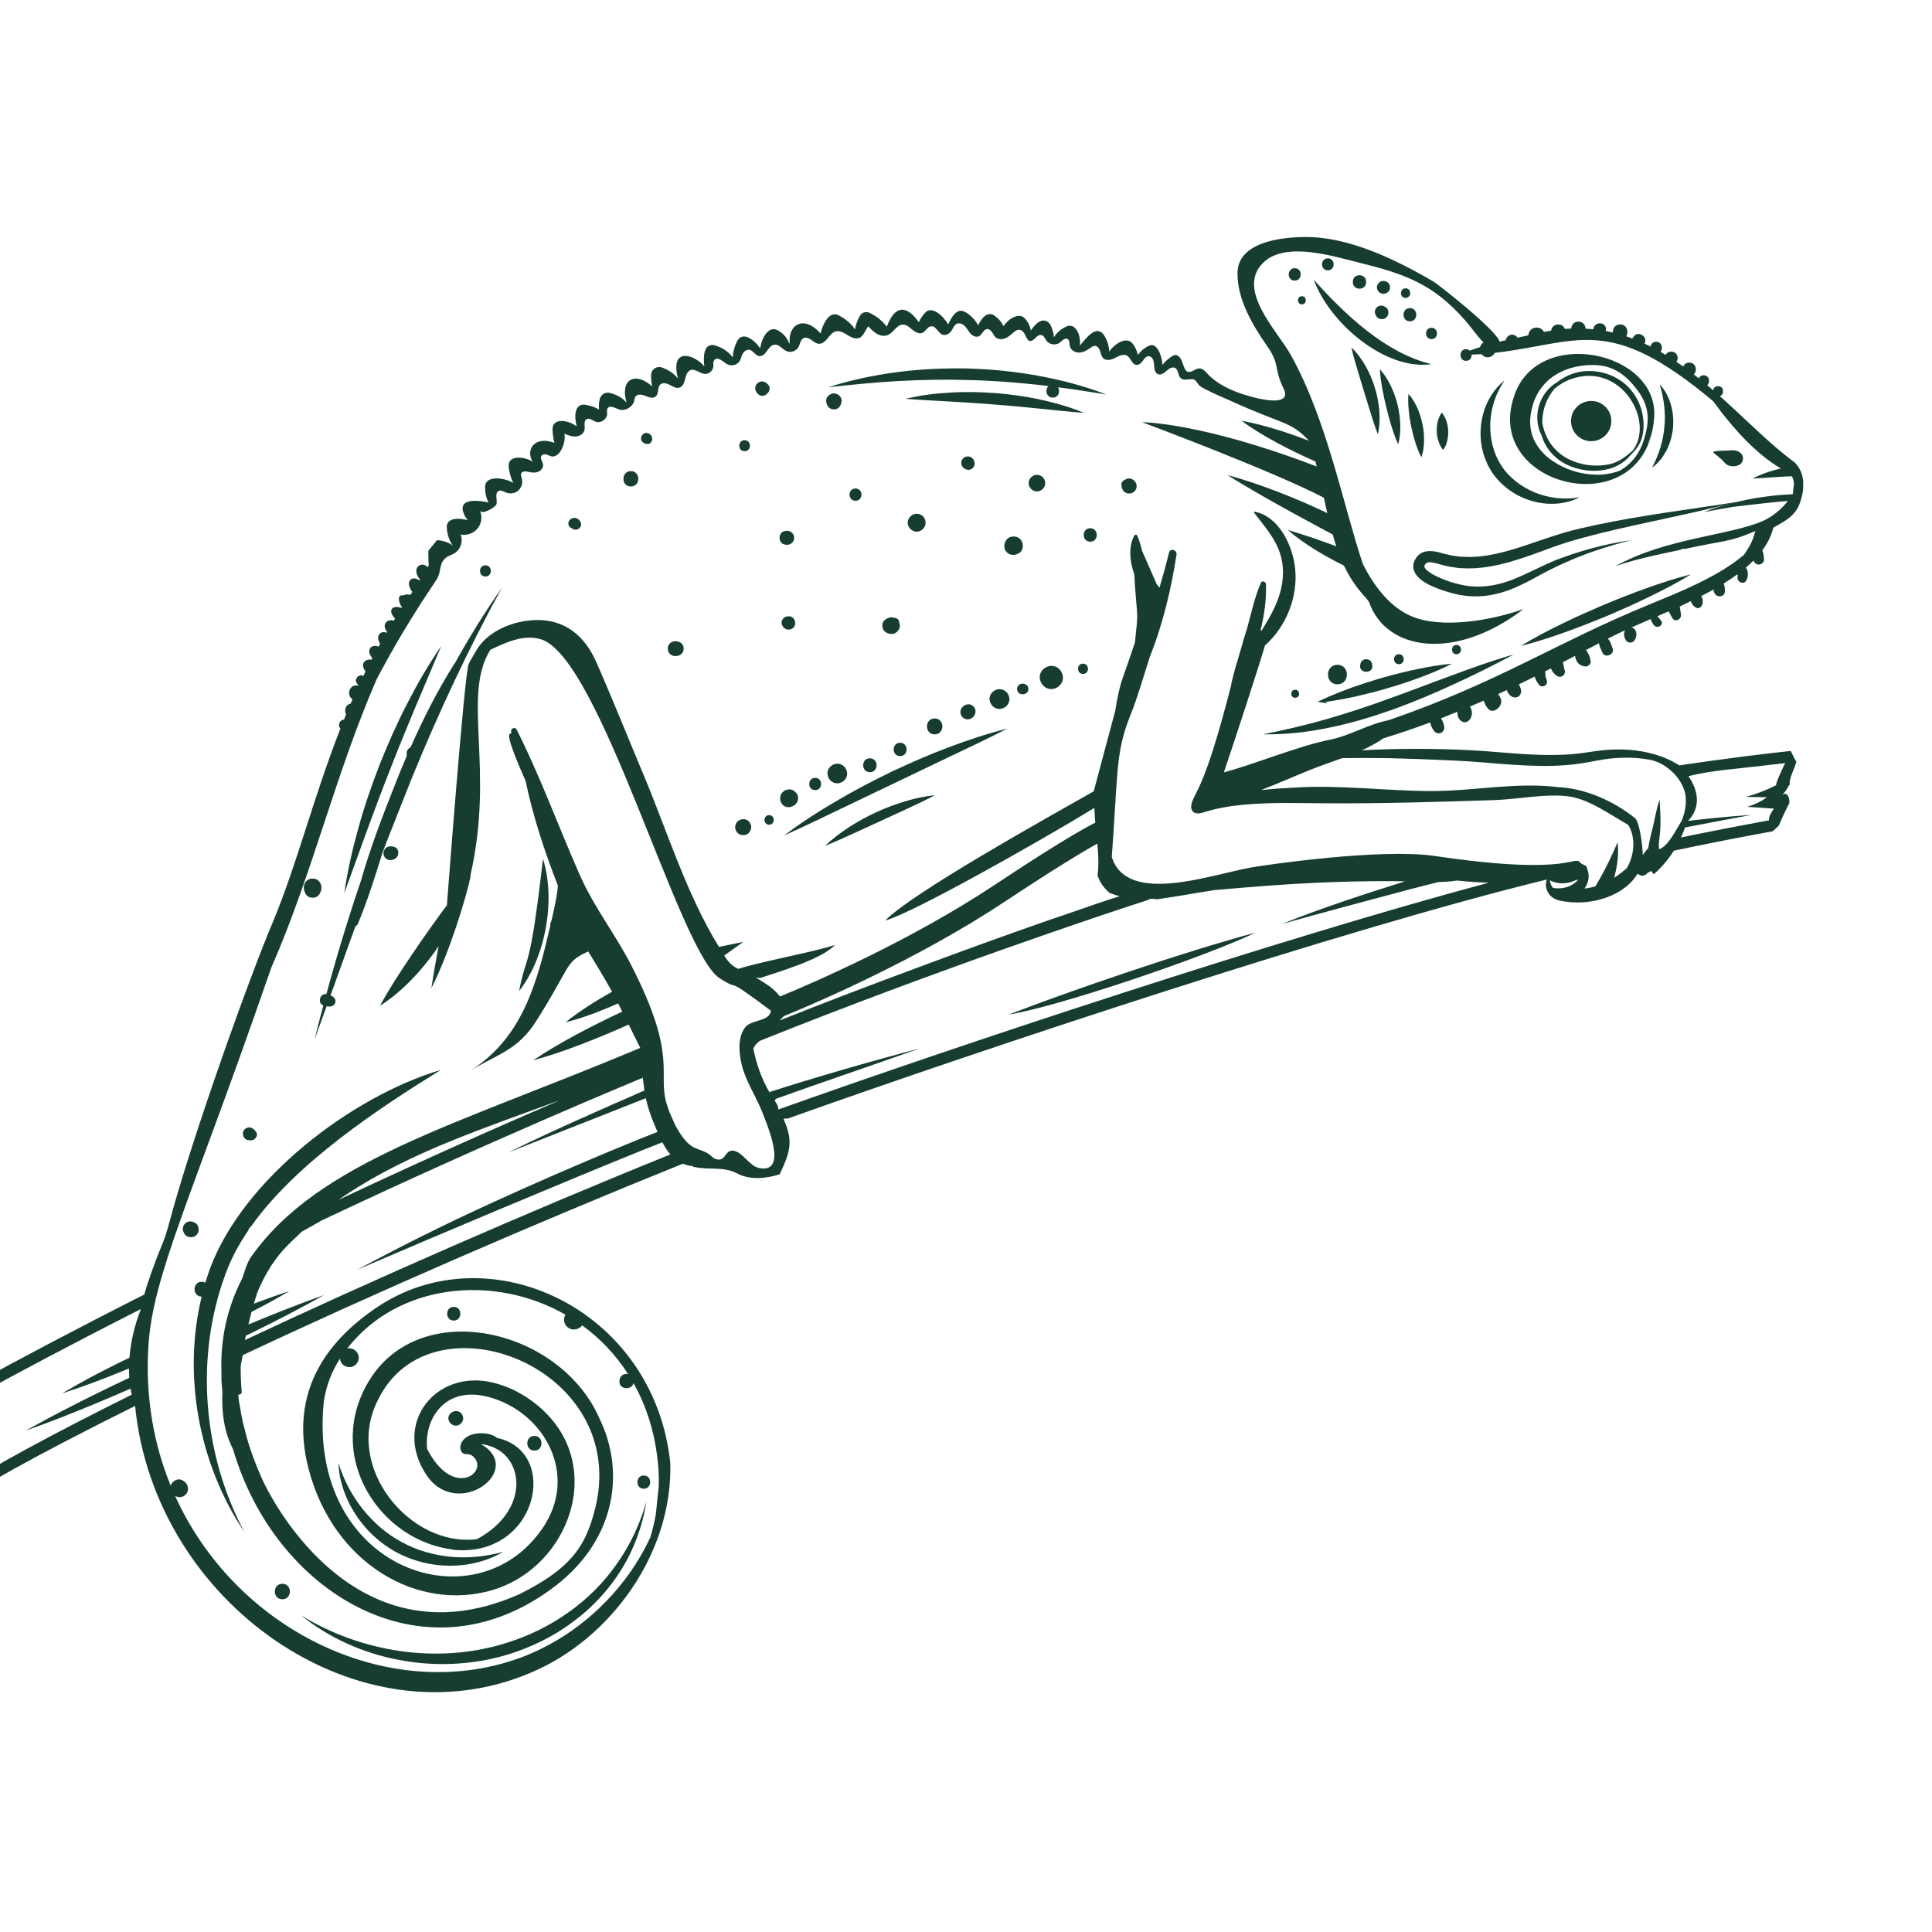 <svg xmlns="http://www.w3.org/2000/svg" xmlns:xlink="http://www.w3.org/1999/xlink" width="150" zoomAndPan="magnify" viewBox="0 0 112.5 112.5" height="150" preserveAspectRatio="xMidYMid meet" version="1.0"><defs><clipPath id="13e259c1ab"><path d="M 0 13.797 L 105 13.797 L 105 98.535 L 0 98.535 Z M 0 13.797 " clip-rule="nonzero"/></clipPath></defs><path fill="#173d33" d="M 79.547 16.438 L 79.547 16.398 C 79.547 15.902 78.777 15.902 78.777 16.398 L 78.777 16.438 C 78.777 16.934 79.547 16.934 79.547 16.438 " fill-opacity="1" fill-rule="nonzero"/><path fill="#173d33" d="M 80.648 17.094 L 80.688 17.082 C 81.027 16.977 81.027 16.488 80.688 16.383 L 80.648 16.371 C 80.414 16.301 80.176 16.496 80.176 16.734 C 80.176 16.969 80.414 17.164 80.648 17.094 " fill-opacity="1" fill-rule="nonzero"/><path fill="#173d33" d="M 80.129 18.395 C 80.246 18.617 80.566 18.645 80.738 18.473 C 80.906 18.301 80.883 17.984 80.66 17.867 C 80.641 17.855 80.625 17.848 80.609 17.84 C 80.277 17.664 79.93 18.016 80.102 18.344 C 80.113 18.359 80.121 18.379 80.129 18.395 " fill-opacity="1" fill-rule="nonzero"/><path fill="#173d33" d="M 82.098 18.711 C 82.594 18.711 82.594 17.941 82.098 17.941 C 81.602 17.941 81.602 18.711 82.098 18.711 " fill-opacity="1" fill-rule="nonzero"/><path fill="#173d33" d="M 81.848 17.348 C 82.207 17.348 82.207 16.789 81.848 16.789 C 81.488 16.789 81.488 17.348 81.848 17.348 " fill-opacity="1" fill-rule="nonzero"/><path fill="#173d33" d="M 77.32 15.742 C 77.77 15.742 77.77 15.043 77.32 15.043 C 76.867 15.043 76.867 15.742 77.32 15.742 " fill-opacity="1" fill-rule="nonzero"/><path fill="#173d33" d="M 59.297 32.234 C 59.613 32.082 59.633 31.621 59.406 31.391 C 59.172 31.156 58.727 31.191 58.562 31.5 C 58.559 31.512 58.555 31.52 58.547 31.527 C 58.445 31.73 58.453 32.004 58.633 32.164 C 58.812 32.332 59.047 32.352 59.266 32.246 C 59.277 32.242 59.285 32.238 59.297 32.234 " fill-opacity="1" fill-rule="nonzero"/><path fill="#173d33" d="M 60.863 28.133 C 60.863 27.871 60.645 27.648 60.383 27.648 C 60.121 27.648 59.898 27.871 59.898 28.133 C 59.898 28.395 60.121 28.617 60.383 28.617 C 60.641 28.617 60.863 28.395 60.863 28.133 " fill-opacity="1" fill-rule="nonzero"/><path fill="#173d33" d="M 52.875 30.301 C 52.789 30.57 52.965 30.836 53.211 30.93 C 53.469 31.027 53.754 30.879 53.855 30.637 C 53.977 30.352 53.82 30.016 53.52 29.934 C 53.238 29.855 52.961 30.027 52.875 30.301 " fill-opacity="1" fill-rule="nonzero"/><path fill="#173d33" d="M 52.352 36.184 C 52.328 36.051 52.184 35.969 52.047 35.973 C 51.961 35.941 51.871 35.938 51.781 35.965 C 51.754 35.973 51.73 35.984 51.707 35.992 C 51.535 36.066 51.402 36.176 51.379 36.375 C 51.359 36.559 51.438 36.727 51.598 36.828 C 51.695 36.891 51.793 36.906 51.91 36.914 C 52.199 36.938 52.488 36.586 52.375 36.305 C 52.363 36.273 52.359 36.223 52.352 36.184 " fill-opacity="1" fill-rule="nonzero"/><path fill="#173d33" d="M 63.484 30.758 C 62.977 30.758 62.977 31.543 63.484 31.543 C 63.988 31.543 63.992 30.758 63.484 30.758 " fill-opacity="1" fill-rule="nonzero"/><path fill="#173d33" d="M 56.254 27.332 C 56.27 27.336 56.285 27.34 56.301 27.344 C 56.562 27.422 56.816 27.164 56.742 26.906 C 56.738 26.891 56.73 26.871 56.727 26.855 C 56.648 26.578 56.293 26.48 56.086 26.688 C 55.875 26.895 55.977 27.25 56.254 27.332 " fill-opacity="1" fill-rule="nonzero"/><path fill="#173d33" d="M 45.684 31.707 C 45.695 31.711 45.711 31.715 45.723 31.715 C 45.984 31.773 46.246 31.594 46.246 31.316 C 46.246 31.043 45.984 30.859 45.723 30.918 C 45.711 30.922 45.695 30.926 45.684 30.926 C 45.297 31.012 45.297 31.621 45.684 31.707 " fill-opacity="1" fill-rule="nonzero"/><path fill="#173d33" d="M 49.816 28.445 C 49.355 28.445 49.355 29.16 49.816 29.16 C 50.277 29.16 50.277 28.445 49.816 28.445 " fill-opacity="1" fill-rule="nonzero"/><path fill="#173d33" d="M 48.559 23.84 C 48.82 23.84 48.973 23.637 49 23.395 C 49.004 23.383 49.004 23.367 49.008 23.355 C 49.035 23.113 48.781 22.906 48.559 22.906 C 48.336 22.906 48.082 23.113 48.109 23.355 C 48.113 23.367 48.113 23.383 48.113 23.395 C 48.141 23.633 48.297 23.84 48.559 23.84 " fill-opacity="1" fill-rule="nonzero"/><path fill="#173d33" d="M 43.359 26.273 C 43.773 26.273 43.773 25.633 43.359 25.633 C 42.945 25.633 42.945 26.273 43.359 26.273 " fill-opacity="1" fill-rule="nonzero"/><path fill="#173d33" d="M 44.691 22.359 C 44.676 22.344 44.66 22.332 44.645 22.32 C 44.258 21.984 43.75 22.492 44.086 22.883 C 44.098 22.895 44.109 22.91 44.125 22.926 C 44.461 23.316 45.082 22.699 44.691 22.359 " fill-opacity="1" fill-rule="nonzero"/><path fill="#173d33" d="M 65.527 27.922 C 65.496 27.938 65.465 27.953 65.438 27.973 C 65.359 28.02 65.285 28.121 65.297 28.215 C 65.301 28.246 65.305 28.273 65.309 28.301 C 65.332 28.496 65.426 28.668 65.629 28.723 C 65.82 28.777 66.031 28.691 66.129 28.523 C 66.348 28.145 65.906 27.695 65.527 27.922 " fill-opacity="1" fill-rule="nonzero"/><path fill="#173d33" d="M 75.391 15.617 C 74.926 15.617 74.926 16.34 75.391 16.34 C 75.855 16.34 75.855 15.617 75.391 15.617 " fill-opacity="1" fill-rule="nonzero"/><path fill="#173d33" d="M 75.809 17.25 C 75.504 17.25 75.504 17.723 75.809 17.723 C 76.113 17.723 76.113 17.25 75.809 17.25 " fill-opacity="1" fill-rule="nonzero"/><path fill="#173d33" d="M 83.355 19.746 C 83.781 19.746 83.781 19.086 83.355 19.086 C 82.934 19.086 82.93 19.746 83.355 19.746 " fill-opacity="1" fill-rule="nonzero"/><path fill="#173d33" d="M 96.918 24.848 C 96.887 25.254 96.801 25.656 96.688 26.051 C 96.566 26.449 96.406 26.836 96.203 27.23 C 96.566 26.969 96.848 26.605 97.051 26.199 C 97.258 25.797 97.375 25.348 97.422 24.895 C 97.457 24.441 97.422 23.98 97.289 23.547 C 97.164 23.113 96.949 22.699 96.645 22.379 C 96.77 22.805 96.859 23.215 96.906 23.625 C 96.949 24.035 96.961 24.445 96.918 24.848 " fill-opacity="1" fill-rule="nonzero"/><path fill="#173d33" d="M 77.32 40.957 C 77.27 40.93 77.219 40.902 77.168 40.875 C 77.762 40.797 78.348 40.684 78.926 40.559 C 79.566 40.41 80.207 40.254 80.84 40.062 C 81.469 39.879 82.098 39.672 82.715 39.441 C 83.332 39.211 83.945 38.961 84.543 38.648 C 83.871 38.703 83.219 38.82 82.574 38.953 C 81.926 39.086 81.289 39.246 80.652 39.422 C 80.02 39.598 79.395 39.801 78.77 40.02 C 78.148 40.242 77.535 40.48 76.93 40.766 L 76.719 40.867 L 76.93 40.902 C 77.059 40.926 77.188 40.938 77.32 40.957 " fill-opacity="1" fill-rule="nonzero"/><path fill="#173d33" d="M 89.238 23.645 C 89.352 23.227 89.531 22.859 89.793 22.535 C 90.297 21.871 91.121 21.445 92.016 21.312 C 93.281 21.125 94.273 21.352 95.227 22.566 C 95.918 23.41 96.074 24.176 95.848 25.156 C 95.738 25.621 95.586 26.07 95.328 26.461 C 95.078 26.855 94.723 27.18 94.312 27.41 C 93.859 27.582 93.371 27.656 92.898 27.641 C 91.992 27.617 91.105 27.324 90.398 26.836 C 89.688 26.352 89.195 25.637 89.117 24.852 C 89.07 24.461 89.125 24.051 89.238 23.645 Z M 96.219 24.918 C 96.152 25.344 96.066 25.605 95.938 25.887 C 96.023 25.672 96.094 25.449 96.156 25.23 C 96.18 25.129 96.199 25.023 96.219 24.918 Z M 96.324 24.305 C 96.598 20.441 89.5 18.949 88.164 23.074 C 86.32 28.438 95.879 30.676 96.324 24.305 " fill-opacity="1" fill-rule="nonzero"/><path fill="#173d33" d="M 89.191 29.168 C 90.121 29.441 91.152 29.391 91.98 28.957 C 91.066 29.121 90.164 29 89.363 28.672 C 88.566 28.34 87.859 27.797 87.41 27.09 C 86.953 26.391 86.754 25.523 86.777 24.66 C 86.812 23.793 87.078 22.922 87.609 22.156 C 86.18 23.27 85.715 25.668 86.848 27.453 C 87.395 28.293 88.254 28.898 89.191 29.168 " fill-opacity="1" fill-rule="nonzero"/><path fill="#173d33" d="M 92.656 25.691 C 93.305 25.691 93.828 25.168 93.828 24.52 C 93.828 23.871 93.305 23.348 92.656 23.348 C 92.008 23.348 91.48 23.871 91.48 24.52 C 91.48 25.168 92.008 25.691 92.656 25.691 " fill-opacity="1" fill-rule="nonzero"/><path fill="#173d33" d="M 89.934 23.719 C 90.047 23.328 90.246 22.973 90.504 22.645 C 90.789 22.406 91.105 22.211 91.449 22.086 C 94.363 21.02 96.375 24.488 95.086 26.223 C 94.66 26.605 94.207 26.945 93.664 27.043 C 92.965 27.18 92.215 27.109 91.562 26.836 C 90.898 26.574 90.355 26.07 90.055 25.418 C 89.938 25.168 89.855 24.902 89.809 24.629 C 89.805 24.316 89.844 24.012 89.934 23.719 Z M 89.82 25.516 C 90.082 26.254 90.707 26.859 91.434 27.145 C 92.16 27.438 92.973 27.504 93.727 27.293 C 94.105 27.188 94.453 26.984 94.738 26.727 C 94.848 26.617 94.949 26.504 95.051 26.391 C 95.188 26.258 95.309 26.109 95.406 25.941 C 95.426 25.914 95.449 25.891 95.469 25.863 C 95.457 25.875 95.445 25.887 95.434 25.895 C 95.457 25.848 95.492 25.805 95.512 25.758 C 95.707 25.316 95.738 24.82 95.68 24.352 C 95.57 23.406 95 22.492 94.141 22.023 C 93.305 21.551 92.238 21.457 91.355 21.848 C 91.113 21.953 90.887 22.09 90.68 22.25 C 90.176 22.543 89.781 23.047 89.613 23.625 C 89.441 24.203 89.496 24.844 89.77 25.363 C 89.785 25.414 89.801 25.469 89.82 25.516 " fill-opacity="1" fill-rule="nonzero"/><path fill="#173d33" d="M 83.355 21.203 C 80.68 20.566 78.32 18.32 76.496 16.281 C 77.457 18.891 80.727 21.594 83.355 21.203 " fill-opacity="1" fill-rule="nonzero"/><path fill="#173d33" d="M 80.059 22.578 C 79.93 22.141 79.746 21.723 79.523 21.324 C 79.301 20.93 79.031 20.555 78.695 20.234 C 78.789 20.688 78.918 21.109 79.043 21.531 L 79.418 22.773 L 79.801 24.016 C 79.93 24.434 80.059 24.852 80.234 25.285 C 80.34 24.828 80.352 24.371 80.316 23.918 C 80.277 23.465 80.195 23.012 80.059 22.578 " fill-opacity="1" fill-rule="nonzero"/><path fill="#173d33" d="M 81.379 23.566 C 81.285 23.191 81.156 22.828 80.992 22.48 C 80.82 22.133 80.625 21.801 80.352 21.504 C 80.363 21.906 80.43 22.277 80.492 22.645 C 80.559 23.012 80.641 23.371 80.727 23.727 C 80.812 24.082 80.91 24.438 81.016 24.793 C 81.129 25.148 81.246 25.508 81.418 25.871 C 81.523 25.484 81.547 25.094 81.539 24.707 C 81.523 24.324 81.469 23.941 81.379 23.566 " fill-opacity="1" fill-rule="nonzero"/><path fill="#173d33" d="M 82.77 26.625 C 82.883 26.297 82.918 25.973 82.922 25.648 C 82.926 25.324 82.895 25.004 82.828 24.691 C 82.762 24.375 82.668 24.066 82.539 23.77 C 82.402 23.477 82.246 23.191 82.016 22.938 C 81.98 23.277 82.004 23.594 82.031 23.906 C 82.062 24.219 82.109 24.523 82.172 24.824 C 82.234 25.125 82.309 25.426 82.402 25.723 C 82.496 26.023 82.602 26.32 82.77 26.625 " fill-opacity="1" fill-rule="nonzero"/><path fill="#173d33" d="M 83.754 25.668 C 83.812 25.848 83.887 26.027 84.035 26.203 C 84.168 26.02 84.234 25.832 84.277 25.648 C 84.32 25.465 84.336 25.285 84.328 25.102 C 84.324 24.922 84.293 24.738 84.238 24.559 C 84.176 24.379 84.102 24.203 83.957 24.023 C 83.82 24.211 83.758 24.395 83.711 24.578 C 83.668 24.762 83.656 24.945 83.66 25.125 C 83.668 25.309 83.695 25.488 83.754 25.668 " fill-opacity="1" fill-rule="nonzero"/><path fill="#173d33" d="M 90.934 36.332 C 90.129 36.723 89.332 37.137 88.559 37.613 C 89.438 37.395 90.293 37.113 91.137 36.812 C 91.98 36.512 92.812 36.18 93.641 35.84 C 94.465 35.484 95.285 35.125 96.086 34.727 C 96.895 34.336 97.691 33.922 98.465 33.445 C 97.582 33.664 96.73 33.945 95.887 34.246 C 95.039 34.543 94.207 34.879 93.383 35.219 C 92.559 35.574 91.738 35.934 90.934 36.332 " fill-opacity="1" fill-rule="nonzero"/><path fill="#173d33" d="M 63.062 38.645 C 62.68 38.645 62.68 39.242 63.062 39.242 C 63.449 39.242 63.449 38.645 63.062 38.645 " fill-opacity="1" fill-rule="nonzero"/><path fill="#173d33" d="M 28.266 33.57 C 28.684 33.57 28.688 32.918 28.266 32.918 C 27.848 32.918 27.844 33.57 28.266 33.57 " fill-opacity="1" fill-rule="nonzero"/><path fill="#173d33" d="M 77.879 39.848 C 78.613 39.848 78.613 38.711 77.879 38.711 C 77.145 38.711 77.145 39.848 77.879 39.848 " fill-opacity="1" fill-rule="nonzero"/><path fill="#173d33" d="M 79.91 38.777 C 79.906 38.758 79.906 38.738 79.906 38.723 C 79.867 38.273 79.238 38.27 79.207 38.723 C 79.203 38.738 79.203 38.758 79.199 38.777 C 79.164 39.23 79.945 39.234 79.91 38.777 " fill-opacity="1" fill-rule="nonzero"/><path fill="#173d33" d="M 81.457 38.676 C 81.832 38.676 81.832 38.094 81.457 38.094 C 81.082 38.094 81.082 38.676 81.457 38.676 " fill-opacity="1" fill-rule="nonzero"/><path fill="#173d33" d="M 75.418 40.633 C 75.723 40.633 75.723 40.164 75.418 40.164 C 75.113 40.164 75.113 40.633 75.418 40.633 " fill-opacity="1" fill-rule="nonzero"/><path fill="#173d33" d="M 84.809 38.098 C 85.16 38.098 85.16 37.555 84.809 37.555 C 84.461 37.555 84.461 38.098 84.809 38.098 " fill-opacity="1" fill-rule="nonzero"/><path fill="#173d33" d="M 87.266 34.008 C 86.637 34.164 85.988 34.203 85.352 34.102 C 84.734 34 84.07 33.777 83.516 33.492 C 83.379 33.422 83.25 33.336 83.141 33.25 C 83.031 33.164 82.961 33.066 82.945 33.012 C 82.934 32.965 82.941 32.926 83.012 32.832 C 83.062 32.773 83.105 32.75 83.223 32.742 C 83.336 32.734 83.48 32.762 83.629 32.801 L 83.863 32.867 L 84.129 32.934 L 84.391 32.996 L 84.66 33.035 L 84.926 33.074 L 85.195 33.09 C 86.648 33.16 88.02 32.723 89.301 32.27 C 89.945 32.035 90.578 31.793 91.219 31.59 C 91.852 31.391 92.516 31.219 93.168 31.055 C 95.801 30.406 98.492 29.922 101.133 29.227 C 98.441 29.664 95.734 29.977 93.051 30.543 C 92.383 30.688 91.715 30.828 91.047 31.027 C 90.383 31.223 89.734 31.453 89.094 31.668 C 87.816 32.102 86.523 32.496 85.23 32.422 L 84.992 32.41 L 84.754 32.379 L 84.516 32.344 L 84.281 32.289 C 83.984 32.238 83.641 32.07 83.188 32.09 C 83.074 32.098 82.949 32.117 82.824 32.176 C 82.703 32.227 82.582 32.324 82.508 32.422 C 82.438 32.512 82.367 32.621 82.324 32.758 C 82.285 32.895 82.281 33.055 82.324 33.191 C 82.414 33.461 82.582 33.625 82.738 33.75 C 82.895 33.879 83.059 33.969 83.223 34.055 C 83.555 34.219 83.887 34.34 84.227 34.445 C 84.566 34.543 84.898 34.641 85.27 34.684 C 85.98 34.781 86.723 34.711 87.402 34.512 C 88.086 34.312 88.719 34.008 89.32 33.676 C 89.918 33.344 90.512 33.035 91.129 32.766 C 92.363 32.203 93.664 31.789 94.984 31.457 C 93.633 31.645 92.301 31.992 91.008 32.461 C 89.703 32.914 88.535 33.699 87.266 34.008 " fill-opacity="1" fill-rule="nonzero"/><path fill="#173d33" d="M 56.363 21.457 C 54.988 21.43 53.613 21.488 52.25 21.668 C 50.887 21.848 49.539 22.125 48.234 22.551 C 49.594 22.398 50.945 22.266 52.297 22.188 C 53.648 22.117 55 22.086 56.348 22.129 C 57.695 22.156 59.043 22.258 60.391 22.402 C 60.613 22.426 60.832 22.453 61.055 22.48 C 60.836 22.684 60.914 23.152 61.305 23.152 C 61.652 23.152 61.75 22.773 61.609 22.551 C 62.547 22.672 63.484 22.816 64.43 22.973 C 63.148 22.48 61.816 22.129 60.465 21.883 C 59.113 21.633 57.742 21.5 56.363 21.457 " fill-opacity="1" fill-rule="nonzero"/><path fill="#173d33" d="M 60.52 23.793 C 61.383 23.879 62.246 23.977 63.129 24.043 C 62.312 23.703 61.461 23.461 60.602 23.273 C 59.742 23.082 58.863 22.965 57.984 22.891 C 57.105 22.828 56.223 22.805 55.344 22.859 C 54.465 22.906 53.586 23.016 52.727 23.223 C 53.605 23.293 54.477 23.332 55.34 23.383 C 56.207 23.434 57.07 23.484 57.934 23.559 C 58.797 23.621 59.656 23.707 60.52 23.793 " fill-opacity="1" fill-rule="nonzero"/><path fill="#173d33" d="M 45.914 35.891 C 45.859 35.887 45.805 35.891 45.746 35.914 C 45.582 35.988 45.469 36.176 45.527 36.359 C 45.598 36.578 45.809 36.715 46.035 36.645 C 46.48 36.512 46.324 35.84 45.914 35.891 " fill-opacity="1" fill-rule="nonzero"/><path fill="#173d33" d="M 39.559 37.383 C 39.258 37.254 38.887 37.402 38.887 37.77 C 38.887 38.141 39.258 38.289 39.559 38.156 C 39.895 38.012 39.895 37.531 39.559 37.383 " fill-opacity="1" fill-rule="nonzero"/><path fill="#173d33" d="M 36.734 27.434 C 36.16 27.434 36.156 28.328 36.734 28.328 C 37.312 28.328 37.312 27.434 36.734 27.434 " fill-opacity="1" fill-rule="nonzero"/><path fill="#173d33" d="M 33.23 30.227 C 33.027 30.379 33.051 30.676 33.301 30.766 C 33.285 30.758 33.383 30.812 33.367 30.801 C 33.488 30.895 33.688 30.832 33.773 30.719 C 33.875 30.586 33.848 30.434 33.746 30.305 C 33.625 30.152 33.395 30.105 33.23 30.227 " fill-opacity="1" fill-rule="nonzero"/><path fill="#173d33" d="M 37.375 25.371 C 37.129 25.793 37.883 26.078 37.973 25.621 C 38.039 25.273 37.57 25.035 37.375 25.371 " fill-opacity="1" fill-rule="nonzero"/><path fill="#173d33" d="M 100.457 26.973 C 100.676 27.227 101.301 27.219 101.453 26.883 C 101.602 26.555 101.359 26.152 100.707 26.23 C 100.523 26.25 99.719 26.234 99.77 26.336 C 99.816 26.438 100.113 26.582 100.457 26.973 " fill-opacity="1" fill-rule="nonzero"/><path fill="#173d33" d="M 80.898 40.676 C 79.703 41.117 78.496 41.512 77.273 41.867 C 76.051 42.219 74.812 42.508 73.551 42.758 C 74.84 42.785 76.133 42.633 77.398 42.371 C 78.668 42.117 79.91 41.738 81.125 41.309 C 82.336 40.867 83.523 40.371 84.688 39.828 C 85.855 39.293 87.004 38.723 88.137 38.109 C 86.898 38.465 85.688 38.898 84.488 39.348 C 83.285 39.785 82.098 40.25 80.898 40.676 " fill-opacity="1" fill-rule="nonzero"/><path fill="#173d33" d="M 56.051 41.766 C 56.285 42 56.676 41.883 56.773 41.574 C 56.777 41.559 56.781 41.543 56.789 41.523 C 56.879 41.234 56.578 40.938 56.289 41.027 C 56.273 41.031 56.258 41.039 56.242 41.043 C 55.934 41.141 55.812 41.527 56.051 41.766 " fill-opacity="1" fill-rule="nonzero"/><path fill="#173d33" d="M 58.199 40.129 C 57.898 40.129 57.609 40.395 57.621 40.707 C 57.637 41.02 57.875 41.281 58.199 41.281 C 58.504 41.281 58.793 41.016 58.777 40.707 C 58.766 40.391 58.523 40.129 58.199 40.129 " fill-opacity="1" fill-rule="nonzero"/><path fill="#173d33" d="M 59.734 39.859 C 59.727 39.855 59.715 39.848 59.703 39.844 C 59.488 39.746 59.223 39.859 59.223 40.117 C 59.223 40.379 59.488 40.492 59.703 40.395 C 59.715 40.387 59.727 40.383 59.734 40.379 C 59.934 40.289 59.934 39.949 59.734 39.859 " fill-opacity="1" fill-rule="nonzero"/><path fill="#173d33" d="M 61.219 38.773 C 60.867 38.773 60.527 39.082 60.543 39.445 C 60.559 39.812 60.84 40.125 61.219 40.125 C 61.574 40.125 61.91 39.812 61.895 39.445 C 61.879 39.082 61.598 38.773 61.219 38.773 " fill-opacity="1" fill-rule="nonzero"/><path fill="#173d33" d="M 14.414 66.379 C 14.484 66.391 14.555 66.402 14.625 66.402 C 14.852 66.402 15.066 66.113 14.91 65.91 C 14.867 65.855 14.828 65.801 14.777 65.754 C 14.602 65.59 14.316 65.621 14.191 65.832 C 14.078 66.023 14.176 66.336 14.414 66.379 " fill-opacity="1" fill-rule="nonzero"/><path fill="#173d33" d="M 16.441 93.125 C 17.023 93.125 17.027 92.223 16.441 92.223 C 15.859 92.223 15.859 93.125 16.441 93.125 " fill-opacity="1" fill-rule="nonzero"/><path fill="#173d33" d="M 11.348 71.199 C 11.332 71.191 11.312 71.184 11.297 71.176 C 10.902 70.973 10.496 71.379 10.699 71.77 C 10.707 71.789 10.719 71.805 10.727 71.82 C 10.859 72.086 11.242 72.113 11.441 71.914 C 11.637 71.715 11.609 71.336 11.348 71.199 " fill-opacity="1" fill-rule="nonzero"/><path fill="#173d33" d="M 17.789 52.039 C 17.941 52.352 18.469 52.352 18.617 52.039 C 18.629 52.008 18.645 51.98 18.66 51.949 C 18.824 51.602 18.629 51.16 18.203 51.16 C 17.777 51.16 17.582 51.602 17.75 51.949 C 17.762 51.98 17.777 52.008 17.789 52.039 " fill-opacity="1" fill-rule="nonzero"/><path fill="#173d33" d="M 29.523 96.359 C 30.543 96.047 31.527 95.617 32.441 95.066 C 33.348 94.504 34.191 93.84 34.914 93.055 C 35.637 92.277 36.246 91.395 36.707 90.445 C 37.156 89.488 37.484 88.484 37.633 87.449 C 37.07 89.457 35.988 91.27 34.539 92.691 C 33.082 94.109 31.273 95.141 29.332 95.715 C 27.391 96.305 25.316 96.426 23.297 96.141 C 21.277 95.844 19.301 95.152 17.527 94.059 C 19.148 95.367 21.129 96.262 23.211 96.652 C 25.289 97.059 27.477 96.965 29.523 96.359 " fill-opacity="1" fill-rule="nonzero"/><path fill="#173d33" d="M 20.715 88.203 C 21.305 89.109 22.129 89.871 23.09 90.395 C 24.059 90.91 25.148 91.18 26.23 91.172 C 27.312 91.172 28.391 90.906 29.297 90.359 C 28.285 90.645 27.258 90.742 26.254 90.652 C 25.254 90.555 24.277 90.281 23.41 89.805 C 22.535 89.344 21.77 88.676 21.137 87.895 C 20.508 87.109 20.023 86.199 19.707 85.199 C 19.75 86.254 20.121 87.301 20.715 88.203 " fill-opacity="1" fill-rule="nonzero"/><path fill="#173d33" d="M 23.023 49.344 C 22.922 49.293 22.84 49.281 22.73 49.281 C 22.488 49.277 22.301 49.504 22.332 49.738 C 22.367 49.984 22.598 50.125 22.836 50.074 C 23 50.039 23.16 49.914 23.188 49.742 C 23.207 49.598 23.176 49.414 23.023 49.344 " fill-opacity="1" fill-rule="nonzero"/><path fill="#173d33" d="M 26.945 82.461 C 26.84 82.098 26.383 82.074 26.184 82.363 L 26.172 82.379 C 25.996 82.633 26.207 82.973 26.484 83.012 C 26.777 83.051 27.039 82.773 26.953 82.48 C 26.949 82.473 26.949 82.469 26.945 82.461 " fill-opacity="1" fill-rule="nonzero"/><path fill="#173d33" d="M 22.734 44.762 C 23.195 43.562 23.691 42.375 24.184 41.188 L 25.695 37.617 C 24.953 38.688 24.305 39.812 23.711 40.969 C 23.113 42.121 22.59 43.312 22.109 44.516 C 21.641 45.727 21.215 46.957 20.871 48.207 C 20.52 49.461 20.23 50.727 20.047 52.012 L 21.367 48.371 C 21.812 47.164 22.258 45.957 22.734 44.762 " fill-opacity="1" fill-rule="nonzero"/><path fill="#173d33" d="M 47.469 46.008 C 47.926 46.008 47.93 45.293 47.469 45.293 C 47.008 45.293 47.008 46.008 47.469 46.008 " fill-opacity="1" fill-rule="nonzero"/><path fill="#173d33" d="M 48.184 45.039 C 48.195 45.352 48.434 45.613 48.754 45.613 C 49.055 45.613 49.344 45.352 49.328 45.039 C 49.316 44.73 49.078 44.469 48.754 44.469 C 48.457 44.469 48.168 44.73 48.184 45.039 " fill-opacity="1" fill-rule="nonzero"/><path fill="#173d33" d="M 50.652 44.156 C 50.133 44.156 50.133 44.965 50.652 44.965 C 51.176 44.965 51.176 44.156 50.652 44.156 " fill-opacity="1" fill-rule="nonzero"/><path fill="#173d33" d="M 52.414 43.25 C 51.914 43.25 51.914 44.027 52.414 44.027 C 52.914 44.027 52.914 43.25 52.414 43.25 " fill-opacity="1" fill-rule="nonzero"/><path fill="#173d33" d="M 54.426 42.762 C 55.023 42.762 55.023 41.836 54.426 41.836 C 53.828 41.836 53.828 42.762 54.426 42.762 " fill-opacity="1" fill-rule="nonzero"/><path fill="#173d33" d="M 73.109 54.309 C 69.07 55.375 62.223 57.727 58.727 59.082 C 61.754 58.582 70.176 55.711 73.109 54.309 " fill-opacity="1" fill-rule="nonzero"/><path fill="#173d33" d="M 12.25 73.812 C 12.145 74.105 12.047 74.398 11.957 74.691 C 11.898 74.66 11.832 74.637 11.746 74.637 C 11.191 74.637 11.191 75.496 11.742 75.504 C 10.629 80.09 11.57 85.238 14.23 89.211 C 11.777 84.609 11.352 78.945 13.148 74.141 C 13.457 73.289 13.906 72.461 14.453 71.656 C 14.469 71.594 14.5 71.535 14.547 71.48 C 14.586 71.434 14.625 71.395 14.664 71.352 C 17.324 67.645 22.09 64.523 25.668 62.301 C 20.41 63.867 14.18 68.691 12.25 73.812 " fill-opacity="1" fill-rule="nonzero"/><path fill="#173d33" d="M 44.785 47.465 C 44.426 47.465 44.426 48.023 44.785 48.023 C 45.145 48.023 45.145 47.465 44.785 47.465 " fill-opacity="1" fill-rule="nonzero"/><path fill="#173d33" d="M 46.449 46.625 C 46.531 46.355 46.422 46.191 46.207 46.035 C 46.043 45.918 45.777 45.961 45.629 46.078 C 45.453 46.215 45.402 46.41 45.441 46.625 C 45.449 46.664 45.465 46.703 45.488 46.738 C 45.699 47.172 46.324 47.027 46.449 46.625 " fill-opacity="1" fill-rule="nonzero"/><path fill="#173d33" d="M 43.605 47.836 C 43.492 47.691 43.254 47.672 43.094 47.738 C 42.926 47.809 42.809 47.977 42.809 48.164 C 42.809 48.324 42.898 48.488 43.039 48.57 C 43.199 48.664 43.48 48.656 43.605 48.496 C 43.613 48.488 43.617 48.48 43.625 48.473 C 43.781 48.27 43.785 48.062 43.625 47.859 C 43.617 47.852 43.613 47.844 43.605 47.836 " fill-opacity="1" fill-rule="nonzero"/><path fill="#173d33" d="M 26.422 76.098 C 25.91 76.098 25.91 76.895 26.422 76.895 C 26.934 76.895 26.934 76.098 26.422 76.098 " fill-opacity="1" fill-rule="nonzero"/><path fill="#173d33" d="M 37.488 86.688 C 37.984 86.688 37.984 85.918 37.488 85.918 C 36.992 85.918 36.992 86.688 37.488 86.688 " fill-opacity="1" fill-rule="nonzero"/><path fill="#173d33" d="M 31.117 83.613 C 30.566 83.613 30.566 84.469 31.117 84.469 C 31.668 84.469 31.668 83.613 31.117 83.613 " fill-opacity="1" fill-rule="nonzero"/><path fill="#173d33" d="M 51.879 44.953 C 50.797 45.48 49.723 46.039 48.688 46.652 C 47.645 47.262 46.629 47.914 45.664 48.645 C 46.773 48.152 47.852 47.633 48.934 47.109 L 55.41 44.008 C 56.496 43.496 57.578 42.98 58.656 42.426 C 57.48 42.719 56.332 43.102 55.207 43.527 C 54.078 43.953 52.973 44.438 51.879 44.953 " fill-opacity="1" fill-rule="nonzero"/><path fill="#173d33" d="M 31.617 50.008 C 30.828 56.875 30.684 55.34 30.227 57.711 C 31.781 55.727 32.367 52.379 31.617 50.008 " fill-opacity="1" fill-rule="nonzero"/><g clip-path="url(#13e259c1ab)"><path fill="#173d33" d="M 94.074 32.965 C 95.285 32.547 96.574 32.285 97.84 32.02 C 97.867 32.004 97.895 31.992 97.926 31.977 C 97.984 31.945 98.043 31.945 98.094 31.965 C 100.48 31.449 100.711 31.574 102.215 30.922 C 102.09 31.266 102.121 31.473 101.551 32.309 C 100.031 33.605 97.664 34.531 95.957 35.234 C 90.535 37.465 87.207 39.754 80.855 41.938 C 79.688 42.156 78.609 42.844 77.449 43.07 C 75.613 43.434 73.078 44.496 71.266 44.973 C 71.781 43.465 73.402 38.52 73.656 37.59 C 74.898 36.484 75.594 34.75 75.414 33.086 C 75.273 31.773 74.48 30.074 73.066 29.797 C 73.027 29.789 73.004 29.828 73.027 29.859 C 73.957 31.059 74.801 31.965 74.699 33.582 C 74.625 34.773 74.055 35.77 73.445 36.746 C 73.434 36.719 73.426 36.691 73.414 36.66 C 73.629 35.766 73.75 34.859 73.715 34.016 C 73.707 33.875 73.484 33.781 73.422 33.934 C 73.055 34.773 72.871 35.68 72.625 36.559 C 72.473 37.043 72.328 37.527 72.195 38.012 C 72.016 38.594 71.844 39.176 71.707 39.773 C 71.699 39.801 71.699 39.828 71.703 39.855 C 71.52 40.559 71.336 41.262 71.141 41.957 C 70.828 43.062 70.5 44.168 70.078 45.234 C 69.906 45.676 69.695 46.094 69.488 46.516 C 69.184 47.148 69.453 47.508 70.07 47.309 C 70.816 47.07 71.586 46.938 72.371 46.863 C 74.02 46.703 75.68 46.77 77.332 46.777 C 80.477 46.793 83.805 46.695 87.016 46.59 C 88.371 46.547 90.078 46.184 91.398 46.383 C 92.562 46.555 93.801 47.461 94.812 48.035 C 95.266 48.773 95.172 49.812 94.723 50.555 C 94.488 50.766 94.246 50.953 93.992 51.113 C 94.18 50.434 94.266 49.734 94.195 49.047 C 93.863 49.801 93.539 50.508 93.152 51.176 C 93.07 51.324 92.984 51.469 92.898 51.613 C 92.695 51.672 92.484 51.715 92.266 51.742 C 92.559 51.328 92.559 50.883 92.406 50.578 C 92.414 50.578 92.426 50.582 92.438 50.586 C 92.41 50.531 92.383 50.48 92.352 50.434 C 92.348 50.418 92.34 50.406 92.332 50.395 C 92.324 50.395 92.305 50.395 92.289 50.398 C 92.215 50.355 92.141 50.312 92.066 50.277 C 91.598 49.691 91.793 51.066 83.523 49.84 C 80.418 49.383 73.637 50.367 72.816 50.52 C 70.477 50.945 65.613 52.727 64.738 49.898 L 64.824 48.676 C 65.109 44.414 65.023 43.598 65.922 41.395 C 66.141 40.852 66.547 39.555 66.957 38.234 C 67.719 36.336 68.191 34.32 68.508 32.305 C 68.555 32.023 68.141 31.891 68.07 32.184 C 67.902 32.871 67.715 33.551 67.516 34.223 C 67.461 34.156 67.406 34.086 67.355 34.016 L 66.504 32.078 C 66.426 31.773 66.348 31.469 66.219 31.184 C 66.188 31.117 66.082 31.125 66.051 31.184 C 65.711 31.805 65.766 32.656 66.051 33.449 C 66.078 34.156 66.152 34.852 66.207 35.566 C 66.254 36.184 66.133 36.797 66.09 37.398 C 65.879 38.043 65.645 38.715 65.414 39.363 C 65.188 39.996 65.047 40.691 64.938 41.402 C 64.93 41.43 63.688 46.059 63.688 46.078 C 60.938 47.637 53.07 52.016 51.551 53.602 C 53.133 53.184 60.738 48.875 63.723 47.047 C 63.738 47.332 63.754 47.621 63.777 47.906 C 62.863 48.363 61.16 49.379 57.871 51.559 C 52.992 54.789 47.391 57.215 45.418 58.027 C 45.051 57.535 44.582 57.277 44.008 56.918 L 44.25 56.953 C 45.391 56.57 47.781 55.887 48.625 55.027 C 47.195 55.48 44.418 55.965 42.988 56.418 C 42.707 56.281 42.461 56.105 42.215 55.707 L 42.172 55.641 L 43.281 54.848 C 42.809 54.945 42.336 55.039 41.863 55.137 L 41.852 55.113 C 39.984 52.086 38.871 48.449 37.484 45.141 C 36.559 42.934 35.672 40.711 34.707 38.52 C 34.062 37.082 32.953 36.062 31.191 36.105 C 29.898 36.137 28.367 36.738 27.711 37.918 C 27.645 38.031 27.336 38.551 27.289 38.668 C 27.035 39.285 26.027 52.68 26.023 52.711 C 25.09 53.953 22.949 56.992 22.133 58.562 C 23.156 57.922 24.43 56.742 25.543 55.094 C 25.387 55.898 25.242 56.715 25.121 57.539 C 26.164 55.48 27.137 52.316 27.418 50.969 C 27.402 50.98 27.395 50.996 27.383 51.008 C 28.824 44.773 26.875 40.523 28.551 37.84 C 29.441 37.414 30.457 36.938 31.457 37.211 C 34.93 38.16 39.531 55.438 41.898 56.957 C 43.305 57.863 41.918 56.621 44.891 58.855 C 44.812 59.496 43.758 59.363 43.402 59.809 C 42.887 60.449 43.047 61.59 43.277 62.309 C 43.562 63.18 44.074 63.949 44.402 64.801 C 44.637 65.422 45.93 68.355 44.211 68.016 C 43.629 67.902 43.223 67.051 42.691 67.004 C 42.258 66.965 42.273 67.461 41.926 67.516 C 41.57 67.57 41.461 67.297 41.164 67.133 C 40.879 66.973 40.512 66.902 40.242 66.715 C 39.895 66.469 39.574 66.004 39.316 65.508 L 38.988 64.77 C 38.906 64.555 38.84 64.355 38.793 64.18 C 38.309 62.414 39.453 61.504 36.797 56.281 C 35.859 54.434 34.602 52.859 33.766 50.961 C 32.523 48.148 31.465 45.219 30.082 42.48 C 29.992 42.301 29.715 42.426 29.762 42.613 C 29.77 42.637 29.777 42.664 29.785 42.688 C 29.75 42.699 29.715 42.711 29.68 42.742 C 29.484 42.906 30.219 44.598 30.605 45.473 C 31.039 47.547 31.715 49.598 32.484 51.566 C 32.453 52.102 32.32 52.699 32.109 53.625 C 32.051 53.715 32.035 53.809 32.043 53.906 C 31.281 57.188 30.441 60.438 27.363 62.363 C 28.891 61.41 30.133 61.176 31.207 59.484 C 33.25 56.262 32.887 56.07 34.078 55.484 C 34.141 55.453 34.199 55.426 34.25 55.402 C 34.695 56.133 35.145 56.859 35.559 57.605 C 35.586 57.652 35.613 57.703 35.637 57.75 C 34.742 58.25 33.73 58.879 32.934 59.527 C 33.969 59.273 35.012 58.859 35.996 58.43 C 36.074 58.59 36.152 58.746 36.234 58.906 C 34.555 59.691 32.578 60.707 31.047 61.742 C 32.836 61.258 34.906 60.422 36.609 59.66 C 36.707 59.852 37.184 60.832 37.281 61.02 C 26.59 65.516 18.59 67.578 14.641 73.16 C 14.367 73.543 14.258 74.008 14.105 74.438 C 13.254 76.098 12.82 77.926 12.895 79.918 C 12.895 80.066 12.891 80.211 12.895 80.359 L 12.926 80.797 C 12.934 80.883 12.941 80.965 12.949 81.051 C 12.898 82.223 13.047 83.375 13.57 84.387 C 15.996 92.715 24.582 97.949 32.004 92.598 C 35.855 89.863 36.445 85.77 34.918 82.621 C 32.641 77.359 24.469 75.461 21.477 80.422 L 21.277 80.773 C 19.043 85.039 22.199 89.723 26.363 90.227 C 26.355 90.23 26.344 90.234 26.332 90.238 C 31.309 90.777 32.656 84.516 28.941 83.73 C 28.676 83.492 28.238 83.445 27.883 83.461 C 26.633 83.547 26.598 84.656 27.129 84.676 C 27.164 84.688 27.438 84.609 27.672 84.945 C 28.312 85.844 26.32 87.203 24.871 84.367 C 24.68 82.617 25.965 80.477 28.801 81.453 C 31.906 82.496 33.801 86.211 31.348 89.324 C 27.328 94.555 17.898 91.25 18.852 81.645 C 18.973 80.742 19.305 79.879 19.797 79.113 C 19.816 79.281 19.898 79.438 20.062 79.531 C 20.266 79.652 20.57 79.625 20.734 79.445 C 21.113 79.035 20.75 78.43 20.223 78.516 C 23.168 74.734 28.73 74.16 32.922 76.551 C 32.797 76.77 32.82 77.062 33.012 77.25 C 33.242 77.48 33.605 77.465 33.836 77.25 C 33.863 77.23 33.879 77.203 33.898 77.176 C 34.93 77.922 35.844 78.871 36.574 80.012 C 36.352 79.965 36.09 80.09 36.074 80.395 C 36.07 80.406 36.07 80.422 36.07 80.434 C 36.043 80.93 36.805 80.965 36.887 80.535 C 37.586 81.777 38.078 83.227 38.277 84.883 C 38.352 85.434 38.375 85.996 38.359 86.551 C 38.305 87.078 38.242 87.602 38.195 88.133 C 38.117 88.598 38.008 89.062 37.867 89.52 C 37.602 90.09 37.297 90.645 36.953 91.172 C 35.414 93.527 33.148 95.41 30.562 96.43 C 23 99.379 13.828 95.129 10.199 87.109 C 10.387 87.215 10.633 87.207 10.805 87.035 C 11.039 86.801 10.973 86.422 10.703 86.246 C 10.684 86.234 10.668 86.227 10.652 86.215 C 10.367 86.031 10.031 86.234 9.938 86.508 C 8.953 84.098 8.457 81.371 8.641 78.41 C 8.875 74.328 11.121 69.812 15.426 57.41 L 15.789 56.367 C 18.219 50.812 19.496 45.168 21.922 39.574 C 22.016 39.406 22.098 39.23 22.195 39.059 C 22.852 37.832 23.559 36.629 24.305 35.453 C 24.672 34.871 25.059 34.305 25.434 33.73 C 25.719 33.297 25.523 32.719 26.066 32.41 C 26.191 32.34 26.332 32.297 26.457 32.223 C 26.82 32.008 26.984 31.512 26.82 31.125 C 27.18 31.199 27.578 31.059 27.809 30.773 C 28.043 30.488 28.098 30.07 27.945 29.734 C 28.066 29.996 28.832 29.551 28.902 29.371 C 28.992 29.152 28.77 28.715 29.043 28.586 C 29.18 28.52 29.336 28.629 29.48 28.684 C 29.711 28.777 29.996 28.727 30.184 28.559 C 30.371 28.391 30.453 28.113 30.387 27.875 C 30.359 27.77 30.305 27.652 30.355 27.559 C 30.426 27.414 30.633 27.445 30.789 27.48 C 30.969 27.523 31.164 27.543 31.336 27.473 C 31.508 27.406 31.648 27.227 31.621 27.047 C 31.594 26.875 31.434 26.699 31.523 26.551 C 31.609 26.402 31.836 26.453 31.988 26.531 C 32.594 26.832 32.992 25.68 32.859 25.254 C 33.07 25.34 33.293 25.43 33.52 25.418 C 33.75 25.406 33.988 25.262 34.035 25.039 C 34.078 24.82 33.961 24.52 34.156 24.41 C 34.32 24.316 34.504 24.488 34.68 24.555 C 34.98 24.672 35.363 24.406 35.355 24.082 C 35.355 23.98 35.324 23.875 35.375 23.785 C 35.527 23.512 35.98 23.875 36.195 23.875 C 36.516 23.879 36.848 23.664 36.926 23.348 C 36.949 23.262 36.953 23.168 37.004 23.094 C 37.125 22.922 37.391 22.973 37.586 23.055 C 37.781 23.137 38.027 23.223 38.184 23.082 C 38.375 22.914 38.266 22.555 38.453 22.387 C 38.605 22.254 38.844 22.328 39.02 22.422 C 39.199 22.52 39.402 22.637 39.59 22.562 C 39.801 22.48 39.859 22.219 39.91 22.004 C 39.961 21.785 40.09 21.527 40.312 21.531 C 40.672 21.539 40.93 21.934 41.316 21.699 C 41.445 21.621 41.535 21.473 41.539 21.32 C 41.543 21.219 41.516 21.105 41.566 21.012 C 41.758 20.664 42.172 21.133 42.355 21.215 C 42.555 21.305 42.762 21.289 42.941 21.164 C 43.168 21.004 43.129 20.766 43.273 20.555 C 43.355 20.434 43.504 20.344 43.648 20.371 C 43.867 20.418 43.977 20.695 44.191 20.734 C 44.387 20.77 44.551 20.598 44.664 20.434 C 44.777 20.273 44.91 20.086 45.105 20.07 C 45.371 20.043 45.547 20.332 45.789 20.441 C 46.035 20.559 46.363 20.449 46.492 20.211 C 46.594 20.031 46.605 19.781 46.789 19.691 C 46.934 19.617 47.113 19.699 47.246 19.793 C 47.379 19.891 47.516 20.008 47.68 20.016 C 47.887 20.031 48.062 19.863 48.195 19.699 C 48.328 19.531 48.465 19.348 48.668 19.297 C 48.918 19.234 49.16 19.395 49.375 19.527 C 49.594 19.664 49.875 19.781 50.094 19.648 C 50.305 19.516 50.402 19.195 50.562 19.004 C 50.715 19.168 50.871 19.332 51.066 19.441 C 51.262 19.551 51.508 19.598 51.711 19.504 C 52.035 19.363 52.207 18.914 52.562 18.902 C 52.781 18.895 52.961 19.059 53.125 19.199 C 53.293 19.34 53.52 19.469 53.719 19.379 C 53.906 19.293 53.992 19.035 54.195 19.004 C 54.562 18.949 54.645 19.527 55.008 19.508 C 55.18 19.5 55.328 19.379 55.422 19.234 C 55.508 19.098 55.566 18.926 55.711 18.855 C 55.875 18.777 56.074 18.871 56.199 19.004 C 56.32 19.137 56.402 19.309 56.527 19.438 C 56.652 19.57 56.855 19.66 57.016 19.574 C 57.199 19.477 57.262 19.184 57.473 19.16 C 57.59 19.148 57.695 19.242 57.766 19.34 C 57.832 19.438 57.879 19.555 57.969 19.637 C 58.105 19.762 58.32 19.773 58.496 19.715 C 58.672 19.652 58.82 19.531 58.961 19.406 C 59.07 19.309 59.195 19.199 59.344 19.203 C 59.836 19.215 59.691 20.309 60.328 19.648 C 60.41 19.562 60.52 19.484 60.633 19.508 C 60.785 19.535 60.848 19.715 60.938 19.844 C 61.105 20.07 61.469 20.125 61.699 19.957 C 61.844 19.848 62.004 19.652 62.164 19.742 C 62.297 19.816 62.262 20.012 62.297 20.156 C 62.348 20.387 62.594 20.531 62.832 20.531 C 63.062 20.527 63.281 20.41 63.473 20.273 C 63.559 20.207 63.648 20.137 63.758 20.141 C 63.914 20.145 64.016 20.305 64.062 20.453 C 64.109 20.602 64.137 20.766 64.254 20.871 C 64.414 21.008 64.66 20.965 64.852 20.879 C 65.105 20.762 65.418 20.543 65.68 20.746 C 65.875 20.895 65.965 21.367 66.309 21.223 C 66.551 21.121 66.637 20.73 66.898 20.742 C 67.113 20.754 67.195 21.027 67.203 21.242 C 67.211 21.457 67.238 21.723 67.441 21.793 C 67.617 21.855 67.793 21.715 67.93 21.59 C 68.07 21.465 68.262 21.336 68.426 21.426 C 68.633 21.535 68.582 21.867 68.754 22.02 C 68.895 22.145 69.109 22.102 69.297 22.082 C 69.621 22.047 69.633 22.207 69.793 22.398 C 69.898 22.527 70.102 22.617 70.246 22.691 C 70.684 22.926 71.152 23.109 71.605 23.316 C 74.785 24.77 75.113 24.496 76.23 25.668 C 75.008 25.199 73.586 24.73 72.297 24.504 C 73.551 25.426 75.18 26.246 76.598 26.875 C 76.621 26.969 76.648 27.066 76.672 27.164 C 69.941 24.582 66.508 24.586 66.508 24.586 C 66.508 24.586 74.039 27.395 77.086 28.98 C 77.156 29.289 77.223 29.586 77.289 29.879 C 75.707 29.109 73.375 28.172 71.473 27.66 C 73.668 29.051 77.449 31.039 77.602 31.121 C 77.668 31.355 77.738 31.586 77.812 31.809 C 76.988 31.504 75.84 31.102 74.988 30.863 C 75.969 31.695 77.113 32.371 78.258 32.934 C 78.586 33.621 79.004 34.258 79.57 34.848 C 79.621 34.922 79.672 34.996 79.723 35.066 C 80.711 37.902 84.723 38.52 88.715 35.465 C 86.883 36.117 83.926 36.652 82.141 35.863 C 80.871 35.297 80 34.094 79.363 32.855 C 78.23 29.492 77.281 24.461 75.156 20.656 C 74.383 19.273 71.945 16.848 73.57 15.285 C 74.859 14.043 77.598 14.914 79.074 15.277 C 81.855 15.965 83.449 16.531 85.336 18.676 C 85.668 19.055 85.996 19.547 86.383 19.941 C 86.285 20.004 86.211 20.102 86.18 20.215 C 85.98 20.277 85.781 20.344 85.586 20.418 C 85.531 20.371 85.461 20.332 85.367 20.332 C 85.164 20.332 85.062 20.48 85.047 20.641 C 85.035 20.82 85.137 21.012 85.367 21.012 C 85.598 21.012 85.703 20.824 85.691 20.648 C 85.883 20.645 86.07 20.633 86.262 20.621 C 86.348 20.73 86.48 20.805 86.625 20.805 C 86.805 20.805 86.961 20.695 87.039 20.547 C 91.957 19.977 93.633 18.223 99.758 23.363 C 100.055 23.77 100.355 24.164 100.676 24.547 C 101.039 24.984 101.422 25.41 101.832 25.812 C 102.242 26.211 102.676 26.59 103.152 26.926 C 103.328 27.051 103.512 27.168 103.699 27.277 C 103.129 27.41 102.57 27.598 102.051 27.871 L 103.953 27.746 C 104.082 27.742 104.215 27.738 104.344 27.734 C 104.41 27.863 104.453 27.992 104.457 28.133 C 104.461 28.332 104.398 28.539 104.406 28.734 C 104.391 28.754 104.383 28.762 104.367 28.781 C 104.039 28.797 103.711 28.816 103.387 28.848 C 102.672 28.926 101.961 29.031 101.262 29.199 C 100.566 29.359 99.875 29.555 99.207 29.82 C 99.785 29.711 100.355 29.609 100.93 29.512 C 101.812 29.41 102.684 29.301 103.562 29.219 C 103.742 29.199 103.926 29.188 104.109 29.172 C 103.727 29.668 103.184 30.102 102.641 30.34 C 100.723 31.18 96.98 31.336 94.074 32.965 Z M 80.852 44.148 C 81.918 44.176 82.98 44.207 84.043 44.258 C 85.109 44.297 86.156 44.375 87.227 44.469 C 88.289 44.547 89.367 44.625 90.457 44.594 C 91 44.574 91.543 44.535 92.086 44.449 C 92.637 44.367 93.137 44.246 93.652 44.184 C 94.453 44.09 95.27 44.094 96.062 44.238 C 97.023 44.418 98.004 45.336 98.145 46.316 C 98.184 46.602 98.172 46.898 98.109 47.203 C 98.07 47.391 98.008 47.582 97.93 47.777 C 97.914 47.805 97.898 47.832 97.883 47.859 C 97.73 48.102 97.535 48.477 97.309 48.805 C 97.102 49.105 96.867 49.363 96.609 49.453 C 96.566 49.207 96.613 48.914 96.645 48.66 C 96.73 47.941 96.676 47.258 96.637 46.559 C 96.41 47.227 96.324 47.926 96.145 48.562 C 96.066 48.871 96.016 49.16 95.961 49.449 C 95.953 49.441 95.941 49.438 95.934 49.426 C 95.84 49.543 95.75 49.664 95.66 49.785 C 95.641 49.156 95.465 47.848 95.203 47.637 C 93.957 46.629 92.281 45.91 90.781 45.84 C 88.25 45.52 85.781 46.082 83.234 46.062 C 80.695 46.047 78.035 45.707 75.562 45.852 C 75.559 45.852 74.406 45.918 74.406 45.918 C 74.035 45.953 73.723 45.977 73.438 46.004 C 74.414 45.621 75.379 45.199 76.344 44.809 C 76.93 44.574 77.547 44.367 78.16 44.145 C 79.059 44.133 79.957 44.133 80.852 44.148 Z M 98.32 45.195 C 99.676 44.852 101.137 44.77 102.523 44.602 C 103.004 44.543 103.48 44.488 103.957 44.438 C 103.875 44.57 103.816 44.719 103.75 44.863 C 103.617 45.148 103.48 45.43 103.41 45.73 C 102.852 46.012 102.266 46.238 101.66 46.406 C 102.066 46.41 102.477 46.418 102.887 46.422 C 102.539 46.68 102.145 46.867 101.727 46.98 C 102.25 47.016 102.773 47.051 103.293 47.086 C 103.168 47.277 102.98 47.543 103.004 47.77 C 101.301 48.082 99.594 48.41 97.883 48.766 C 97.969 48.574 98.051 48.379 98.121 48.184 C 99.406 47.938 100.688 47.691 101.977 47.453 C 100.742 47.535 99.516 47.656 98.289 47.801 C 98.41 47.68 98.52 47.543 98.602 47.391 C 99.008 46.641 98.77 45.859 98.32 45.195 Z M 90.438 51.707 C 90.336 51.598 90.27 51.438 90.246 51.262 C 90.719 51.508 91.293 51.484 91.762 51.25 C 91.809 51.242 91.855 51.234 91.902 51.223 C 91.551 51.617 91.051 51.797 90.438 51.707 Z M 64.598 51.988 C 64.793 52.062 64.988 52.129 65.188 52.191 C 64.305 52.457 63.438 52.773 62.582 53.066 C 60.215 53.863 57.863 54.711 55.52 55.57 C 54.75 55.852 53.98 56.137 53.211 56.426 C 50.59 57.398 47.98 58.391 45.387 59.426 C 45.488 59.336 45.57 59.254 45.637 59.172 C 47.43 58.438 53.355 55.918 58.5 52.508 C 61.445 50.559 63.043 49.598 63.898 49.125 C 63.957 49.742 63.992 50.367 63.91 50.969 C 64.012 51.305 64.215 51.645 64.598 51.988 Z M 45.332 64.602 C 45.316 64.523 45.301 64.445 45.281 64.371 C 45.23 64.285 45.176 64.195 45.125 64.109 C 45.148 64.102 45.102 64.078 45.129 64.066 C 45.121 64.035 45.184 64.02 45.172 63.988 C 47.176 63.258 51.629 61.742 53.555 61.051 C 50.84 61.758 47.051 62.855 44.812 63.59 C 44.82 63.609 44.828 63.629 44.836 63.652 C 44.34 62.844 44.012 61.844 43.867 61.047 C 43.953 60.883 44.07 60.738 44.223 60.617 C 54.332 56.555 64.629 53.109 66.898 52.391 C 66.898 52.379 66.82 52.301 67.383 52.367 C 67.906 52.285 68.434 52.203 68.953 52.121 C 69.539 52.016 70.129 51.922 70.715 51.832 C 72.695 51.656 74.68 51.492 76.664 51.402 C 78.152 51.336 79.648 51.301 81.141 51.309 C 81.363 51.309 81.586 51.316 81.812 51.324 C 79.645 51.992 76.715 52.961 74.637 53.805 C 76.824 53.195 79.855 52.379 82.047 51.797 C 82.613 51.648 83.184 51.508 83.754 51.363 C 84.121 51.355 84.484 51.328 84.844 51.273 C 85.445 51.336 86.07 51.387 86.691 51.398 C 74.441 54.68 55.801 60.867 45.332 64.602 Z M 19.719 69.863 C 21.793 68.422 24.102 67.309 26.457 66.363 C 28.312 65.613 30.203 64.945 32.082 64.254 C 32.234 64.195 32.391 64.141 32.551 64.09 C 31.105 64.711 29.668 65.336 28.23 65.973 C 25.379 67.238 22.543 68.535 19.719 69.863 Z M 14.262 78.031 C 14.281 77.945 14.297 77.859 14.316 77.777 C 14.422 77.727 14.527 77.676 14.633 77.625 C 16.059 76.922 17.477 76.199 18.863 75.414 C 17.375 75.938 15.914 76.523 14.465 77.125 C 14.523 76.883 14.582 76.637 14.645 76.395 C 15.387 76.008 16.125 75.613 16.848 75.184 C 16.148 75.406 15.465 75.656 14.781 75.914 C 14.848 75.691 14.918 75.469 14.988 75.25 C 15.344 74.395 15.809 73.574 16.414 72.875 C 16.773 72.461 17.18 72.094 17.578 71.715 C 17.926 71.516 18.281 71.332 18.629 71.125 C 18.641 71.117 18.648 71.109 18.656 71.102 C 28.527 66.426 37.398 62.77 37.43 62.758 C 37.445 62.875 37.461 62.996 37.477 63.113 C 37.496 63.246 37.508 63.375 37.523 63.5 C 35.078 64.57 31.91 65.957 29.613 67.102 L 37.605 63.949 C 37.719 64.477 37.898 64.996 38.125 65.531 C 38.176 65.656 38.23 65.785 38.285 65.91 C 35.199 67.125 31.215 68.859 28.703 70.012 C 26.027 71.23 23.395 72.539 20.809 73.934 C 23.508 72.773 26.207 71.625 28.91 70.492 C 31.84 69.273 35.59 67.688 38.57 66.516 C 38.703 66.77 38.855 67.012 39.035 67.223 C 30.621 70.621 21.438 74.656 14.262 78.031 Z M 8.188 76.273 C 7.852 77.125 7.613 78.094 7.539 79.059 C 7.297 79.176 7.055 79.289 6.816 79.41 C 5.734 79.949 4.66 80.512 3.617 81.137 C 4.777 80.766 5.91 80.336 7.031 79.883 C 7.191 79.82 7.352 79.754 7.512 79.684 C 7.512 79.867 7.516 80.051 7.527 80.23 C 6.934 80.512 6.336 80.797 5.742 81.09 C 4.316 81.793 2.898 82.516 1.512 83.301 C 3.016 82.77 4.492 82.18 5.957 81.566 C 6.508 81.336 7.055 81.098 7.605 80.859 C 7.625 80.98 7.645 81.098 7.672 81.211 C 2.965 83.551 -0.395 85.391 -2.02 86.449 C -2.055 86.273 -2.129 86.105 -2.184 85.863 C -2.215 85.734 -2.223 85.609 -2.219 85.496 C -1.652 84.891 -0.992 84.375 -0.27 83.973 C -0.699 83.914 -1.137 83.98 -1.535 84.152 C -1.434 84.004 -1.34 83.848 -1.273 83.676 C -1.066 83.168 -1.227 82.73 -1.637 82.605 C -1.66 82.125 -1.562 81.672 -1.332 81.246 C 0.824 80.055 4.082 78.316 8.195 76.23 Z M 104.656 29.613 C 104.707 29.574 105.516 27.906 104.492 26.918 C 103.098 25.898 101.691 24.445 100.148 23.066 C 100.262 23.027 100.355 22.918 100.324 22.73 L 100.32 22.691 C 100.277 22.418 99.809 22.418 99.766 22.691 C 99.766 22.691 99.758 22.73 99.758 22.73 C 99.645 22.633 99.531 22.531 99.41 22.434 C 99.605 22.258 99.539 21.852 99.203 21.852 C 99.059 21.852 98.965 21.934 98.922 22.035 C 98.824 21.957 98.73 21.875 98.629 21.801 C 98.848 21.586 98.762 21.113 98.367 21.113 C 98.184 21.113 98.07 21.215 98.016 21.344 C 97.883 21.25 97.75 21.156 97.613 21.066 C 97.66 21.004 97.691 20.93 97.691 20.84 C 97.691 20.504 97.289 20.367 97.055 20.574 C 97.047 20.582 97.039 20.59 97.031 20.598 C 97.008 20.613 97 20.641 96.984 20.664 C 96.887 20.605 96.789 20.547 96.691 20.488 C 96.859 20.293 96.773 19.902 96.438 19.902 C 96.242 19.902 96.137 20.035 96.109 20.18 C 95.996 20.125 95.879 20.062 95.762 20.008 C 95.789 19.953 95.812 19.898 95.812 19.832 C 95.812 19.527 95.379 19.297 95.16 19.566 C 95.148 19.582 95.137 19.594 95.121 19.609 C 95.09 19.641 95.07 19.676 95.055 19.715 C 94.934 19.672 94.816 19.621 94.695 19.582 C 94.855 19.324 94.738 18.891 94.34 18.891 C 94.043 18.891 93.902 19.133 93.918 19.363 C 93.777 19.332 93.641 19.301 93.5 19.273 C 93.508 19.242 93.516 19.203 93.516 19.164 C 93.516 18.879 93.223 18.754 92.988 18.863 C 92.945 18.883 92.906 18.914 92.871 18.949 C 92.809 19.008 92.781 19.09 92.785 19.172 C 92.633 19.156 92.48 19.145 92.328 19.137 C 92.316 18.926 92.176 18.727 91.91 18.727 C 91.641 18.727 91.504 18.926 91.492 19.133 C 91.367 19.137 91.246 19.141 91.121 19.152 C 91.066 19.008 90.938 18.895 90.734 18.895 C 90.488 18.895 90.348 19.066 90.32 19.254 C 90.184 19.277 90.047 19.297 89.906 19.328 C 89.832 19.184 89.688 19.074 89.477 19.074 C 89.176 19.074 89.016 19.293 88.992 19.527 C 88.746 19.582 88.465 19.645 88.359 19.664 C 88.344 19.637 88.324 19.609 88.301 19.586 C 88.152 19.453 87.953 19.453 87.805 19.586 C 87.734 19.652 87.695 19.727 87.672 19.816 C 87.555 19.844 87.438 19.863 87.324 19.895 C 87.105 19.176 83.691 16.527 83.492 16.41 C 81.305 15.125 78.547 13.777 75.977 13.801 C 74.539 13.812 72.062 14.113 72.059 15.914 C 72.051 17.434 72.922 18.91 73.762 20.117 C 74.574 21.281 74.133 21.359 74.746 22.637 C 75.223 23.625 73.613 23.285 73.156 23.176 C 72.137 22.926 71.023 22.535 70.293 21.746 C 70.172 21.617 70.039 21.465 69.863 21.453 C 69.738 21.445 69.625 21.508 69.512 21.57 C 68.887 21.91 68.992 21.176 68.703 20.824 L 68.672 20.789 C 68.578 20.672 68.41 20.641 68.277 20.723 C 68.016 20.891 67.84 21.055 67.691 21.242 C 67.672 20.773 67.387 19.938 66.949 20.117 C 66.684 20.227 66.441 20.41 66.258 20.672 C 66.207 20.422 66.102 20.203 65.957 20.012 C 65.613 19.566 64.906 20.004 64.59 20.473 C 64.574 20.133 64.488 19.828 64.277 19.504 C 64.262 19.477 64.242 19.453 64.223 19.434 C 63.793 18.977 63.309 19.613 62.879 20.125 C 62.957 19.488 62.613 18.758 62.074 19.023 L 62.035 19.043 C 61.777 19.168 61.57 19.34 61.371 19.637 C 61.363 19.559 61.352 19.484 61.34 19.414 C 61.305 19.242 61.254 19.098 61.188 18.957 C 61.172 18.926 61.152 18.891 61.129 18.859 C 60.773 18.426 60.328 18.781 60.023 19.25 C 60.02 19.219 60.016 19.188 60.008 19.156 C 59.953 18.926 59.836 18.711 59.676 18.539 C 59.328 18.168 58.703 18.578 58.434 18.996 C 58.328 18.762 58.16 18.562 57.957 18.418 L 57.906 18.379 C 57.516 18.098 57.16 18.508 56.957 18.945 C 56.68 18.395 56.145 18.137 56.18 18.16 C 55.742 17.91 55.414 18.434 55.215 18.891 C 54.945 18.418 54.27 17.777 53.883 18.199 C 53.719 18.375 53.598 18.555 53.5 18.758 C 52.754 17.711 52.094 17.797 51.637 19.027 C 51.414 18.727 51.129 18.473 50.738 18.27 L 50.648 18.223 C 50.449 18.117 50.195 18.184 50.082 18.375 C 49.922 18.652 49.832 18.91 49.785 19.18 C 49.602 18.895 49.281 18.59 48.848 18.367 L 48.824 18.355 C 48.289 18.078 47.906 18.879 47.781 19.414 C 46.816 18.332 45.895 18.887 45.98 19.961 C 45.973 19.98 45.969 20 45.957 20.016 C 45.863 19.707 45.625 19.406 45.262 19.219 C 44.746 18.953 44.332 19.711 44.27 20.285 C 43.887 19.738 43.223 19.277 42.922 19.871 L 42.914 19.887 C 42.762 20.184 42.684 20.488 42.668 20.812 C 42.59 20.707 42.504 20.609 42.406 20.527 C 42.195 20.34 41.949 20.211 41.688 20.133 L 41.629 20.113 C 41.609 20.105 41.59 20.102 41.566 20.098 C 40.98 20.004 40.941 20.754 41.012 21.336 C 40.504 20.68 38.988 20.129 39.477 22.039 C 39.266 21.781 38.996 21.574 38.617 21.426 L 38.555 21.402 C 38.504 21.383 38.453 21.371 38.395 21.371 C 38.137 21.367 37.918 21.57 37.914 21.832 C 37.906 22.148 37.941 22.328 37.977 22.5 C 37.695 22.246 37.23 21.961 36.855 22.07 C 36.32 22.211 36.32 22.922 36.488 23.449 C 36.402 23.355 36.316 23.262 36.164 23.16 C 35.969 23.027 35.762 22.945 35.543 22.891 C 35.543 22.891 35.508 22.879 35.504 22.879 C 35.246 22.816 34.988 22.977 34.926 23.23 C 34.871 23.461 34.863 23.645 34.879 23.848 C 34.66 23.719 34.441 23.629 34.105 23.574 L 34.074 23.57 L 34.055 23.566 C 33.457 23.5 33.418 24.254 33.586 24.832 C 33.031 24.418 32.156 24.336 32.172 25.016 C 32.18 25.203 32.199 25.395 32.238 25.602 C 32.254 25.66 32.27 25.727 32.285 25.785 C 31.031 25.336 30.613 26.297 31.023 26.879 C 30.473 26.559 29.578 26.5 29.621 27.156 C 29.645 27.508 29.738 27.801 29.887 28.113 C 29.305 27.785 28.258 27.688 28.246 28.34 C 28.238 28.656 28.297 28.969 28.449 29.258 C 26.891 28.934 26.645 29.469 27.223 30.285 C 26.648 30.137 25.98 30.164 26.016 30.734 C 26.043 31.156 26.172 31.48 26.359 31.762 C 26.109 31.574 25.766 31.469 25.449 31.453 L 24.941 32.07 C 24.953 32.582 24.938 32.652 24.969 32.914 C 24.945 32.953 24.922 32.988 24.898 33.031 C 24.57 32.629 23.898 33.066 24.453 33.746 C 24.441 33.762 24.43 33.781 24.418 33.801 C 24.062 33.504 23.52 33.77 24.004 34.469 C 23.969 34.531 23.938 34.586 23.906 34.637 C 23.625 34.57 23.516 34.664 23.48 34.672 C 23.102 34.605 23.207 35.078 23.418 35.391 C 23.414 35.395 23.41 35.398 23.41 35.402 C 22.73 35.184 22.602 35.629 23.008 36.016 C 22.984 36.059 22.957 36.102 22.93 36.141 C 22.531 36.008 22.203 36.395 22.539 36.781 C 22.527 36.801 22.516 36.824 22.5 36.848 C 22.184 36.691 21.828 37.027 22.137 37.484 C 22.102 37.539 22.074 37.598 22.043 37.656 C 21.625 37.473 21.277 37.855 21.68 38.32 C 21.66 38.355 21.645 38.391 21.629 38.422 C 21.328 38.336 20.914 38.613 21.285 39.098 C 21.238 39.184 21.199 39.273 21.16 39.359 C 20.91 39.215 20.617 39.527 20.766 39.77 C 20.801 39.824 20.844 39.875 20.883 39.934 C 20.355 39.773 20.141 40.48 20.527 40.715 C 20.492 40.801 20.457 40.883 20.418 40.973 C 20.117 41.023 20.027 41.367 20.152 41.594 C 20.109 41.695 20.07 41.797 20.031 41.902 C 19.742 41.918 19.672 42.258 19.82 42.434 C 18.258 46.406 17.312 50.27 15.898 53.668 C 14.516 56.91 11.172 66.293 9.895 71.059 C 9.504 72.512 9.535 72.102 8.824 74.07 C 8.672 74.5 8.527 74.938 8.402 75.379 C 4.277 77.465 0.973 79.227 -1.297 80.469 C -1.48 80.867 -1.715 81.234 -1.961 81.594 C -1.91 81.566 -1.867 81.539 -1.812 81.512 C -2.074 81.914 -2.219 82.348 -2.367 82.855 C -2.457 83.16 -2.172 83.375 -1.895 83.328 C -1.59 83.277 -2.543 84.625 -2.59 84.695 C -2.785 84.977 -2.91 85.168 -2.945 85.516 C -2.992 86.004 -2.973 86.516 -2.992 87.008 C -2.852 87.137 -2.707 87.258 -2.566 87.379 C -2.551 87.379 -2.535 87.383 -2.52 87.383 C -2.512 87.383 -2.504 87.379 -2.496 87.379 C -2.504 87.395 -2.512 87.406 -2.52 87.418 C -2.48 87.453 -2.441 87.488 -2.402 87.52 C -1.637 86.836 2.047 84.758 7.867 81.867 C 8.988 93.332 20.883 101.68 30.922 97.395 C 35.555 95.441 39.184 90.445 39.031 85.18 C 38.074 76.16 28.395 71.734 21.895 76.16 C 18.68 78.355 17.082 81.23 17.84 84.988 C 19.062 90.73 23.914 93.711 28.238 92.703 C 33.133 91.613 35.586 85.109 31.102 81.676 C 30.492 81.211 29.816 80.836 29.074 80.613 C 25.559 79.465 22.77 82.797 24.828 85.883 C 26.617 88.566 30.625 85.609 28.008 84.09 C 30.523 84.363 31.062 87.871 27.77 89.625 C 23.883 90.117 20.008 85.43 22 81.539 C 25.074 75.105 36.969 79.652 34.586 88.105 C 34.059 90.043 33.227 91.367 30.18 92.859 C 20.258 97.195 15.387 86.348 15.352 86.316 C 14.891 85.309 14.492 84.27 14.238 83.188 C 14.082 82.656 14.012 82.102 13.91 81.559 C 13.895 81.445 13.883 81.328 13.871 81.211 C 13.973 81.223 14.082 81.164 14.074 81.043 C 14.031 80.539 14.012 80.027 14.016 79.516 C 14.055 79.316 14.098 79.117 14.137 78.91 C 21.664 75.359 31.168 71.227 39.766 67.762 C 39.906 67.824 40.059 67.867 40.227 67.891 C 40.258 67.895 40.285 67.895 40.312 67.887 C 40.332 67.902 40.352 67.922 40.367 67.938 C 41.277 68.16 42.082 67.891 42.93 68.332 C 43.688 68.73 44.602 68.625 45.398 68.383 C 46.031 67.059 46.199 66.426 45.625 65.16 C 45.695 65.129 45.777 65.121 45.859 65.137 C 57.496 60.988 78.391 54.059 90.07 51.215 C 89.906 51.664 90.121 52.281 90.82 52.441 C 91.289 52.543 91.789 52.574 92.285 52.535 C 92.723 52.496 93.156 52.402 93.566 52.254 C 93.965 52.109 94.34 51.906 94.668 51.648 C 94.93 51.441 95.176 51.176 95.359 50.875 C 95.406 50.914 95.465 50.949 95.531 50.973 C 95.684 51.031 95.855 50.941 95.949 50.82 C 95.957 50.816 95.965 50.82 95.973 50.812 C 96.023 50.789 96.082 50.758 96.133 50.715 L 96.301 50.906 C 96.758 50.508 97.148 50.039 97.469 49.535 C 99.395 49.129 101.312 48.754 103.227 48.406 C 103.348 48.293 103.465 48.184 103.578 48.078 C 103.77 47.621 103.98 47.172 104.207 46.734 C 104.203 46.73 104.199 46.727 104.191 46.727 C 104.199 46.574 104.18 46.43 104.098 46.316 C 104.039 46.234 103.93 46.188 103.84 46.246 C 103.828 46.254 103.824 46.262 103.816 46.27 C 103.816 46.254 103.812 46.242 103.812 46.227 C 103.836 46.215 103.855 46.203 103.871 46.184 C 104 46.043 104.09 45.887 104.172 45.727 C 104.188 45.715 104.203 45.707 104.219 45.699 C 104.215 45.691 104.215 45.688 104.215 45.684 C 104.172 45.371 104.414 44.914 104.516 44.621 C 104.547 44.539 104.574 44.449 104.602 44.363 C 104.484 44.156 104.375 43.941 104.273 43.727 C 102.715 43.895 100.535 44.16 97.789 44.566 C 97.488 44.383 97.176 44.219 96.844 44.09 C 95.816 43.699 94.695 43.582 93.605 43.664 C 93.055 43.699 92.512 43.805 92.004 43.867 C 91.488 43.934 90.969 43.957 90.441 43.961 C 89.395 43.973 88.34 43.891 87.277 43.801 C 85.145 43.613 82.992 43.578 80.852 43.625 C 80.332 43.637 79.809 43.664 79.289 43.691 C 79.691 43.512 80.078 43.312 80.438 43.074 C 80.469 43.055 80.496 43.031 80.516 43.004 C 81.465 42.715 82.391 42.398 83.281 42.066 C 83.309 42.246 83.406 42.438 83.492 42.547 C 83.711 42.855 84.156 42.672 84.094 42.293 C 84.07 42.164 84.008 41.969 83.91 41.828 C 84.23 41.699 84.551 41.574 84.863 41.445 C 84.867 41.613 84.879 41.75 84.984 41.887 C 85.117 42.062 85.359 42.133 85.531 41.957 C 85.758 41.734 85.758 41.387 85.59 41.145 C 85.859 41.027 86.133 40.914 86.395 40.797 C 86.402 40.816 86.41 40.836 86.414 40.852 C 86.414 40.852 86.453 40.941 86.457 40.953 C 86.488 41.047 86.535 41.129 86.602 41.195 C 86.684 41.375 86.902 41.441 87.074 41.348 C 87.125 41.324 87.168 41.293 87.215 41.254 C 87.25 41.223 87.375 41.09 87.273 41.188 C 87.391 41.07 87.453 40.875 87.398 40.715 C 87.359 40.602 87.309 40.5 87.234 40.418 C 87.406 40.34 87.574 40.262 87.738 40.184 C 87.809 40.383 87.949 40.566 88.148 40.605 C 88.375 40.652 88.551 40.508 88.574 40.281 C 88.586 40.152 88.516 39.988 88.445 39.848 C 88.758 39.699 89.062 39.547 89.359 39.402 C 89.418 39.578 89.512 39.738 89.625 39.887 C 89.707 39.992 89.887 39.984 89.98 39.91 C 90.094 39.82 90.105 39.688 90.051 39.559 C 89.984 39.41 89.984 39.27 89.977 39.113 C 89.977 39.105 89.973 39.102 89.973 39.094 C 90.086 39.035 90.195 38.98 90.309 38.922 C 90.367 39.082 90.492 39.227 90.609 39.324 C 90.715 39.41 90.852 39.445 90.977 39.371 C 91.082 39.309 91.164 39.152 91.113 39.031 C 91.051 38.879 91.062 38.707 91.004 38.562 C 91.254 38.434 91.484 38.312 91.715 38.191 C 91.723 38.281 91.75 38.371 91.789 38.449 C 91.836 38.551 91.902 38.641 91.996 38.703 C 92.082 38.762 92.168 38.777 92.254 38.801 C 92.457 38.852 92.688 38.66 92.613 38.441 C 92.594 38.383 92.586 38.285 92.555 38.215 C 92.523 38.137 92.484 38.047 92.445 37.977 C 92.418 37.934 92.383 37.891 92.344 37.855 C 92.625 37.711 92.879 37.574 93.113 37.453 C 93.113 37.504 93.121 37.562 93.145 37.625 C 93.191 37.758 93.262 37.887 93.316 38.016 C 93.465 38.344 94.035 38.109 93.906 37.766 C 93.855 37.633 93.816 37.496 93.754 37.367 C 93.715 37.285 93.672 37.234 93.617 37.191 C 93.746 37.129 93.863 37.066 93.977 37.012 C 94.18 36.91 94.398 36.805 94.633 36.699 C 94.531 36.867 94.559 37.086 94.66 37.258 C 94.781 37.469 95.066 37.473 95.191 37.266 C 95.316 37.059 95.34 36.785 95.152 36.609 C 95.105 36.566 95.055 36.547 95 36.535 C 95.355 36.379 95.73 36.215 96.121 36.047 C 96.152 36.176 96.215 36.277 96.301 36.395 C 96.484 36.648 96.914 36.402 96.727 36.145 C 96.652 36.039 96.586 35.953 96.5 35.887 C 96.719 35.793 96.941 35.695 97.164 35.598 C 97.227 35.73 97.309 35.852 97.375 35.98 C 97.527 36.27 97.938 36.062 97.879 35.77 C 97.852 35.625 97.848 35.461 97.805 35.324 C 98.016 35.215 98.234 35.113 98.453 35.008 C 98.512 35.184 98.645 35.344 98.809 35.402 C 98.91 35.441 99.023 35.375 99.078 35.293 C 99.191 35.121 99.164 34.891 99.066 34.707 C 99.305 34.586 99.539 34.461 99.766 34.332 C 99.781 34.387 99.801 34.445 99.82 34.504 C 99.938 34.82 100.445 34.797 100.441 34.418 C 100.438 34.27 100.426 34.109 100.371 33.977 C 100.648 33.805 100.918 33.625 101.168 33.441 C 101.184 33.488 101.195 33.535 101.184 33.582 C 101.102 33.883 101.543 34.082 101.691 33.797 C 101.805 33.586 101.824 33.242 101.656 33.059 C 101.816 32.922 101.969 32.781 102.109 32.637 C 102.113 32.641 102.113 32.645 102.113 32.652 C 102.172 32.793 102.293 32.895 102.453 32.871 C 102.59 32.848 102.734 32.723 102.719 32.57 C 102.703 32.418 102.699 32.258 102.645 32.113 C 102.637 32.094 102.629 32.07 102.617 32.047 C 102.922 31.637 103.145 31.203 103.258 30.73 C 103.816 30.398 104.332 30.172 104.656 29.613 " fill-opacity="1" fill-rule="nonzero"/></g><path fill="#173d33" d="M 51.02 47.297 C 50.48 47.547 49.957 47.832 49.461 48.152 C 48.961 48.477 48.484 48.832 48.051 49.246 C 48.609 49.031 49.141 48.785 49.672 48.543 L 51.258 47.816 L 52.84 47.086 C 53.371 46.84 53.902 46.594 54.43 46.309 C 53.832 46.363 53.25 46.496 52.684 46.668 C 52.117 46.84 51.559 47.047 51.02 47.297 " fill-opacity="1" fill-rule="nonzero"/><path fill="#173d33" d="M 26.461 38.645 C 25.469 40.215 24.648 41.844 23.906 43.52 C 23.711 43.598 23.641 43.82 23.691 44.004 C 23.449 44.57 23.215 45.141 22.988 45.719 C 22.266 47.539 21.555 49.395 21.016 51.289 C 20.75 52.07 20.492 52.855 20.246 53.645 C 19.801 55.051 19.391 56.469 19.004 57.891 C 18.629 57.816 18.465 58.426 18.828 58.547 C 18.652 59.203 18.48 59.863 18.316 60.523 C 18.555 59.883 18.785 59.238 19.02 58.594 C 19.094 58.605 19.164 58.617 19.234 58.609 C 19.543 58.574 19.645 58.227 19.391 58.039 C 19.348 58.008 19.297 57.988 19.246 57.965 C 19.734 56.621 20.219 55.273 20.699 53.93 C 20.754 53.91 20.809 53.871 20.836 53.801 C 21.395 52.457 21.836 51.066 22.266 49.672 C 22.359 49.426 22.449 49.18 22.547 48.93 L 24 45.258 C 25.539 41.5 27.258 37.816 29.219 34.234 C 28.234 35.641 27.328 37.105 26.492 38.609 C 26.48 38.621 26.469 38.633 26.461 38.645 " fill-opacity="1" fill-rule="nonzero"/></svg>